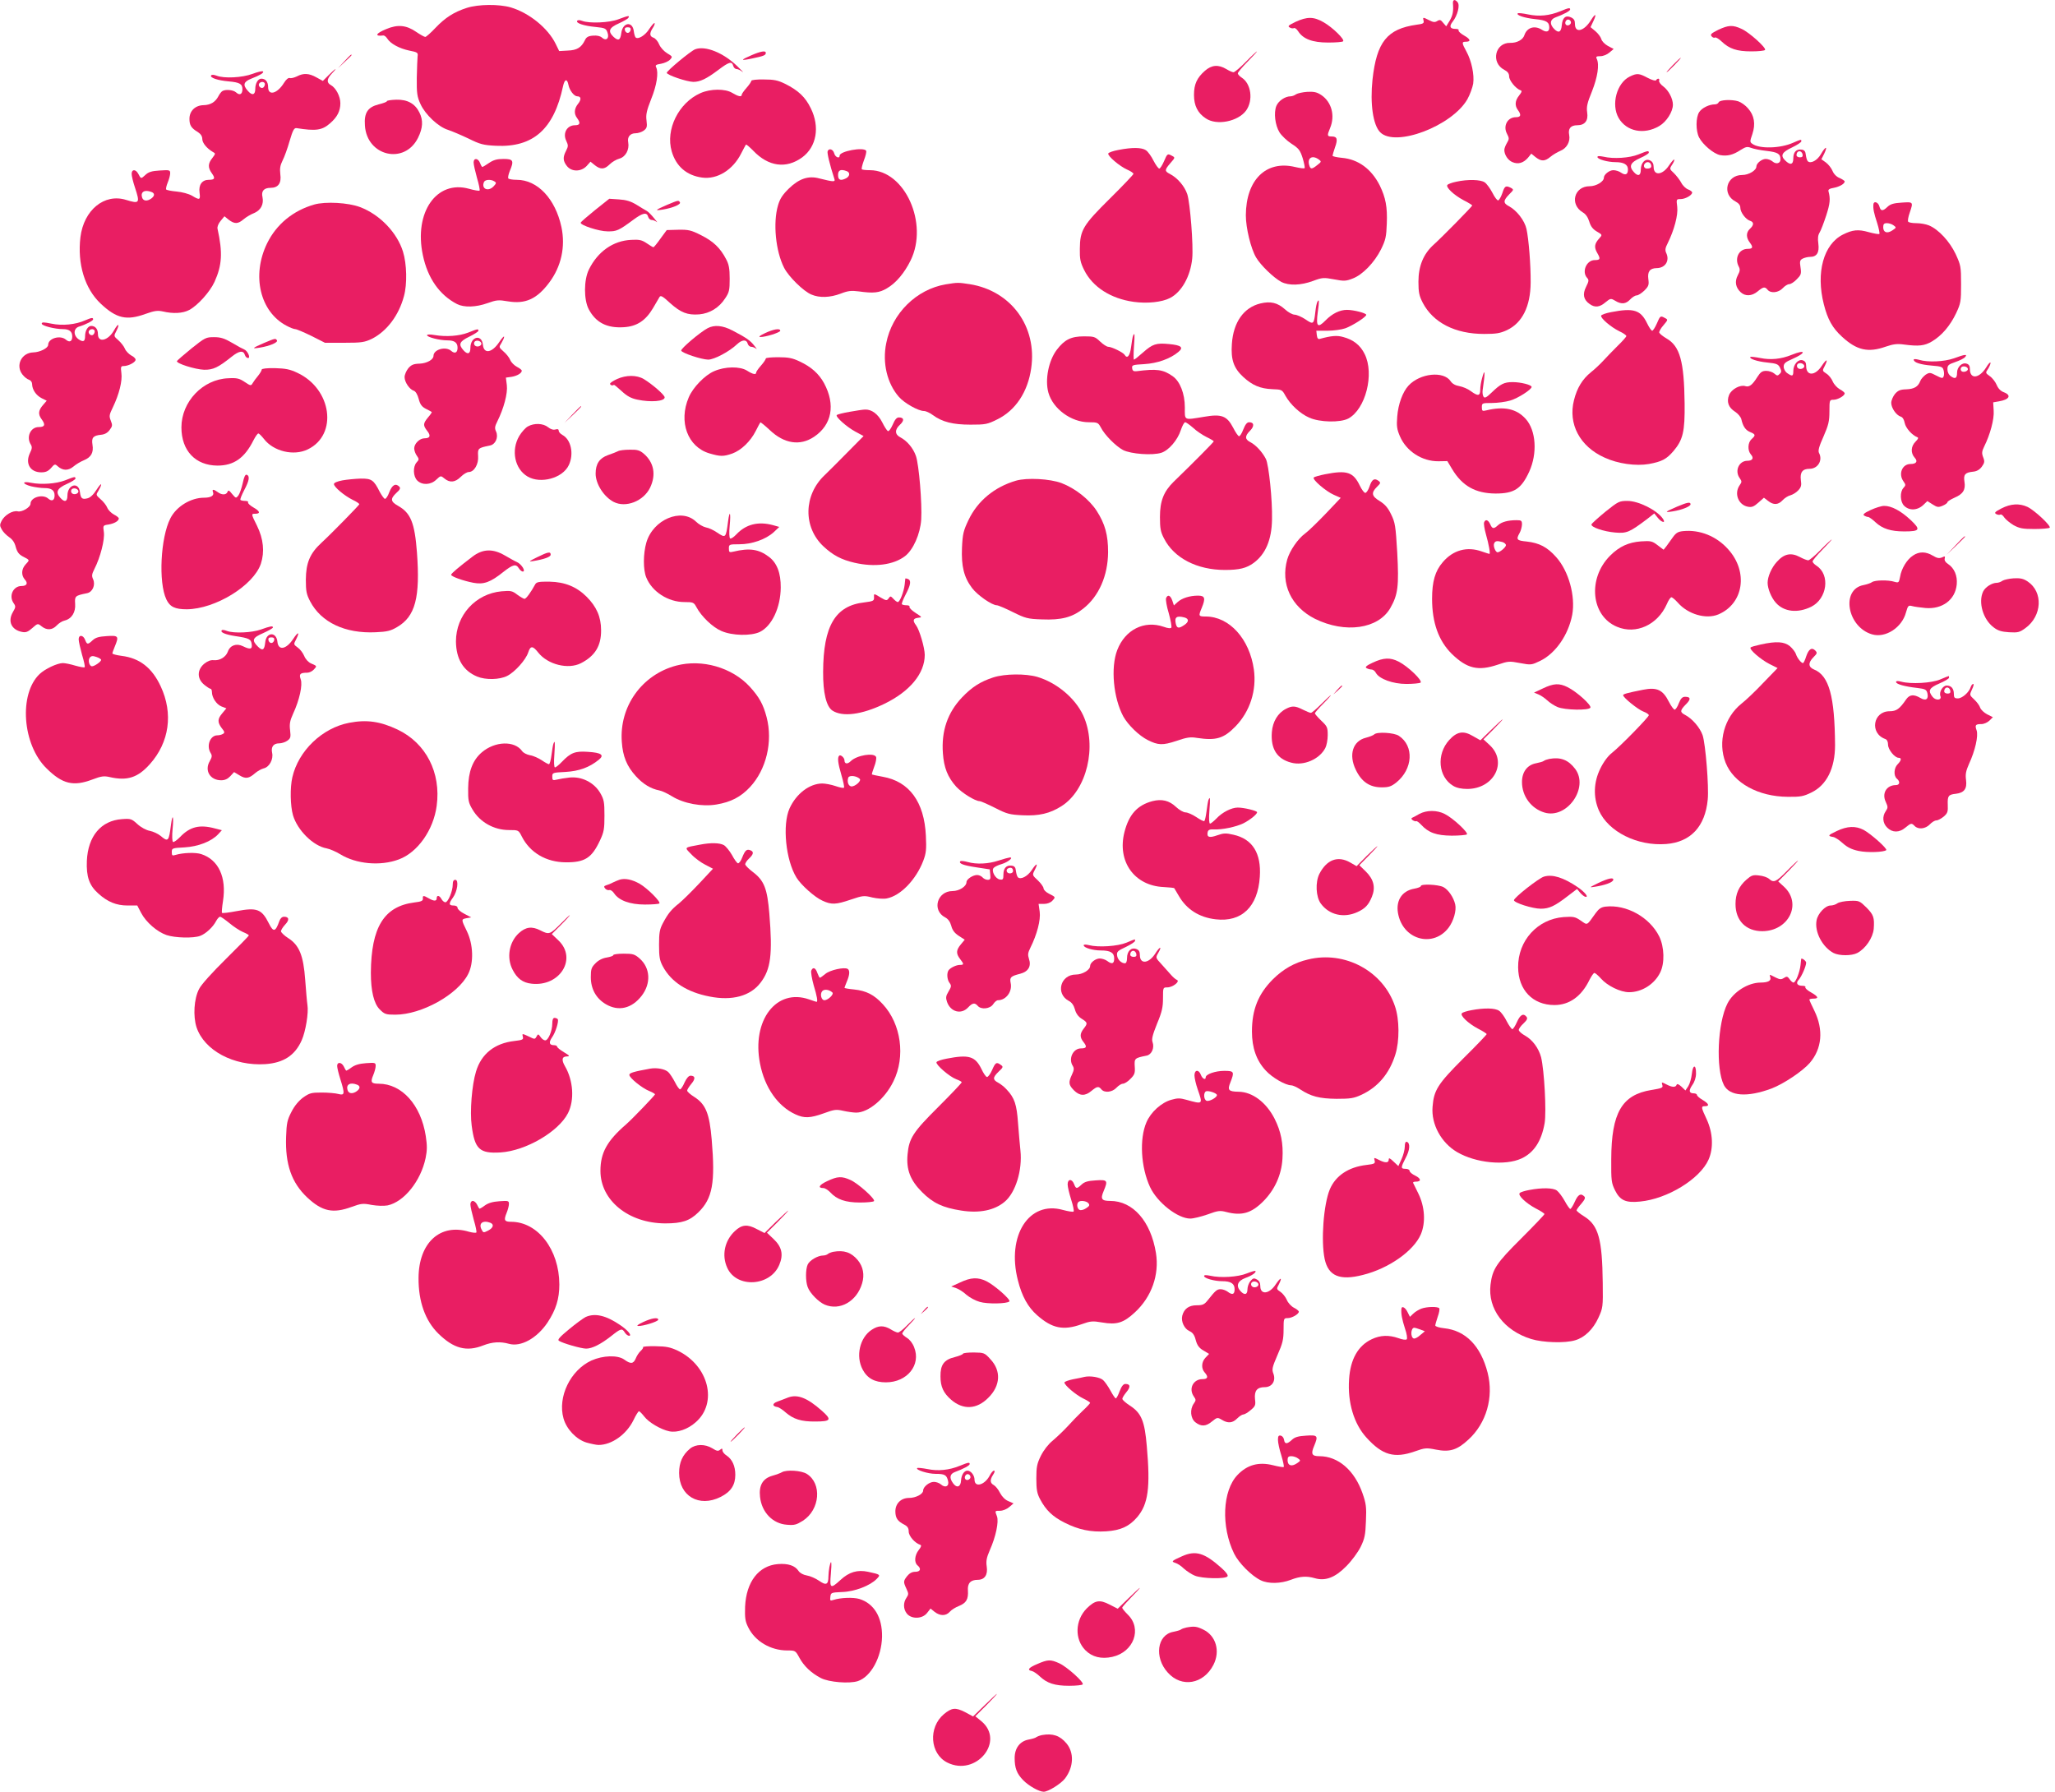 <?xml version="1.0" standalone="no"?>
<!DOCTYPE svg PUBLIC "-//W3C//DTD SVG 20010904//EN"
 "http://www.w3.org/TR/2001/REC-SVG-20010904/DTD/svg10.dtd">
<svg version="1.0" xmlns="http://www.w3.org/2000/svg"
 width="1280pt" height="1116pt" viewBox="0 0 1280 1116"
 preserveAspectRatio="xMidYMid meet">
<g transform="translate(0,1116) scale(0.1,-0.1)"
fill="#e91e63" stroke="none">
<path d="M9050 11138 c4 -49 -1 -74 -21 -108 l-21 -34 -19 22 c-15 19 -21 21
-37 11 -14 -9 -25 -8 -50 5 -39 20 -41 20 -35 -3 4 -16 -3 -20 -44 -25 -183
-26 -248 -107 -274 -341 -16 -151 3 -284 48 -329 95 -95 447 39 543 206 16 29
32 73 36 97 8 54 -10 142 -42 200 -29 53 -30 61 -5 61 35 0 31 16 -10 39 -21
12 -37 27 -34 32 4 5 -5 9 -19 9 -35 0 -41 16 -17 46 29 37 46 101 30 120 -17
21 -31 17 -29 -8z"/>
<path d="M2908 11111 c-81 -26 -135 -61 -196 -125 -29 -31 -58 -56 -63 -56 -6
0 -31 14 -56 31 -62 43 -116 48 -187 18 -66 -27 -75 -47 -19 -40 7 1 18 -8 25
-19 20 -32 75 -62 137 -75 51 -10 56 -13 52 -36 -1 -13 -4 -73 -5 -134 -1 -96
2 -117 23 -163 30 -66 112 -143 172 -161 24 -8 81 -32 127 -54 73 -36 92 -41
171 -45 232 -11 361 103 418 371 10 46 26 49 34 7 7 -34 35 -70 55 -70 24 0
26 -20 5 -46 -25 -31 -27 -63 -6 -90 22 -30 18 -44 -13 -44 -51 0 -78 -50 -55
-97 13 -28 13 -34 -1 -62 -21 -40 -20 -63 5 -95 29 -37 88 -37 123 0 l24 27
27 -22 c36 -28 60 -27 92 5 15 15 42 31 61 36 39 11 63 56 55 101 -7 34 12 57
46 57 15 0 37 7 50 16 20 15 23 23 18 63 -5 37 1 63 29 134 35 86 47 165 31
198 -7 13 -1 17 31 22 21 4 46 15 56 26 16 18 15 19 -18 39 -20 12 -42 36 -50
55 -8 20 -24 38 -35 42 -25 8 -27 27 -5 61 9 13 14 27 11 30 -3 3 -17 -13 -32
-35 -25 -41 -71 -69 -86 -54 -4 4 -9 21 -11 37 -7 66 -69 58 -78 -9 -6 -46
-18 -52 -48 -25 -37 35 -29 57 32 84 29 13 57 29 60 35 10 16 -1 14 -62 -9
-57 -22 -181 -27 -226 -10 -16 6 -27 6 -31 0 -9 -14 41 -31 115 -38 59 -6 65
-9 74 -35 13 -36 -9 -55 -35 -31 -11 10 -31 14 -55 12 -30 -2 -42 -9 -51 -29
-22 -45 -49 -62 -107 -64 l-53 -3 -22 45 c-48 98 -165 193 -280 227 -73 21
-201 20 -273 -3z m1020 -138 c-2 -10 -10 -18 -18 -18 -8 0 -16 8 -18 18 -2 12
3 17 18 17 15 0 20 -5 18 -17z"/>
<path d="M9719 11090 c-69 -28 -132 -34 -200 -20 -33 7 -62 10 -65 7 -12 -11
40 -29 107 -36 71 -7 89 -18 89 -53 0 -26 -18 -31 -45 -14 -46 30 -94 15 -110
-33 -9 -29 -47 -49 -88 -48 -95 3 -123 -124 -37 -168 21 -11 30 -23 30 -41 0
-25 41 -76 70 -86 11 -3 10 -10 -8 -33 -26 -32 -28 -63 -7 -91 22 -30 18 -44
-13 -44 -52 0 -81 -54 -56 -102 15 -29 15 -34 0 -59 -9 -15 -16 -34 -16 -43 0
-30 23 -65 51 -76 35 -15 68 -5 96 27 l21 26 27 -22 c35 -27 57 -27 92 2 15
13 43 29 61 37 41 16 64 58 56 99 -8 40 9 61 51 61 47 0 69 29 61 80 -5 34 0
58 30 131 35 89 47 166 30 202 -7 14 -3 17 22 17 18 0 42 10 57 23 l26 22 -36
19 c-20 11 -38 30 -41 43 -4 13 -20 35 -37 49 l-30 25 17 36 c23 48 14 53 -14
8 -43 -70 -100 -84 -100 -25 0 23 -6 33 -25 42 -33 15 -53 -2 -57 -49 -4 -44
-20 -51 -47 -24 -30 30 -27 59 6 72 54 20 93 41 93 50 0 12 -8 11 -61 -11z
m66 -71 c0 -7 -8 -15 -17 -17 -18 -3 -25 18 -11 32 10 10 28 1 28 -15z"/>
<path d="M8070 11024 c-45 -22 -51 -27 -37 -35 9 -6 21 -7 27 -4 5 3 17 -6 26
-20 31 -48 89 -70 186 -70 47 0 90 3 94 8 11 11 -64 85 -121 118 -62 36 -103
36 -175 3z"/>
<path d="M10702 10974 c-43 -21 -51 -29 -41 -40 6 -8 16 -11 21 -8 5 4 24 -8
41 -24 48 -46 95 -62 186 -62 44 0 82 4 85 9 9 13 -99 110 -146 131 -56 26
-82 24 -146 -6z"/>
<path d="M4330 10853 c-29 -11 -180 -137 -177 -147 5 -15 125 -55 165 -56 43
0 81 18 157 75 66 50 84 55 92 25 3 -11 12 -20 21 -20 8 0 25 -8 36 -17 12 -9
-3 7 -32 35 -87 84 -199 129 -262 105z"/>
<path d="M4683 10817 c-74 -32 -73 -37 3 -21 72 15 84 20 84 35 0 15 -31 10
-87 -14z"/>
<path d="M7760 10775 c-35 -36 -70 -65 -77 -65 -7 0 -27 9 -45 20 -49 29 -91
26 -133 -11 -50 -44 -68 -84 -68 -150 0 -67 23 -113 73 -146 68 -47 202 -20
252 49 45 64 31 166 -27 204 -14 9 -25 21 -25 27 0 6 28 40 62 74 34 35 60 63
57 63 -2 0 -34 -29 -69 -65z"/>
<path d="M2145 10778 l-40 -43 43 40 c23 21 42 40 42 42 0 8 -9 0 -45 -39z"/>
<path d="M10420 10755 c-24 -25 -42 -45 -39 -45 3 0 25 20 49 45 24 25 42 45
39 45 -3 0 -25 -20 -49 -45z"/>
<path d="M2048 10693 l-37 -37 -40 22 c-46 26 -81 28 -122 6 -17 -8 -37 -13
-44 -10 -9 3 -23 -9 -36 -30 -42 -68 -99 -83 -99 -26 0 32 -16 52 -42 52 -21
0 -38 -29 -38 -64 0 -38 -20 -43 -47 -11 -32 36 -26 56 22 75 54 21 81 37 73
45 -4 4 -33 -3 -65 -15 -64 -24 -178 -30 -225 -11 -17 6 -29 7 -33 1 -9 -14
41 -31 110 -37 68 -6 85 -16 85 -49 0 -31 -17 -40 -39 -20 -18 17 -68 21 -87
8 -6 -4 -17 -18 -24 -32 -19 -36 -49 -54 -92 -55 -52 -1 -88 -36 -88 -85 0
-40 11 -58 53 -83 18 -12 27 -26 27 -43 0 -24 28 -58 65 -80 19 -10 18 -11 -3
-39 -27 -34 -28 -59 -2 -95 22 -31 18 -40 -20 -40 -41 0 -64 -31 -57 -80 6
-46 1 -48 -47 -19 -21 12 -62 23 -96 26 -33 3 -63 9 -65 13 -3 4 2 24 10 44 8
19 15 45 15 57 0 20 -4 21 -65 17 -50 -3 -70 -9 -90 -28 -27 -25 -27 -25 -44
8 -16 29 -41 29 -41 -1 0 -13 9 -50 20 -83 33 -100 30 -105 -55 -79 -135 42
-263 -63 -284 -232 -20 -166 27 -322 127 -415 98 -92 161 -106 279 -63 56 20
75 22 108 15 63 -15 123 -12 163 9 52 27 129 112 158 175 47 104 52 181 19
331 -3 12 5 32 19 49 l24 29 27 -22 c36 -27 57 -27 92 3 15 13 45 31 66 39 42
18 61 55 52 99 -9 38 9 58 50 58 48 0 69 29 61 85 -4 35 -1 55 14 85 11 21 31
76 44 122 20 68 28 82 43 80 120 -19 159 -14 209 30 45 39 64 77 64 125 0 43
-28 96 -59 113 -28 15 -26 38 6 72 40 41 24 34 -19 -9z m-398 -57 c0 -8 -5
-18 -11 -22 -14 -8 -33 11 -25 25 10 16 36 13 36 -3z m-706 -672 c21 -8 20
-24 -1 -40 -26 -19 -51 -17 -58 6 -11 35 16 51 59 34z"/>
<path d="M10151 10683 c-81 -40 -117 -174 -69 -258 49 -84 158 -106 253 -50
45 26 85 89 85 133 0 38 -27 89 -59 113 -18 13 -29 29 -27 36 6 15 -10 18 -19
3 -3 -5 -25 1 -52 15 -54 29 -67 30 -112 8z"/>
<path d="M4680 10657 c0 -5 -13 -25 -30 -44 -16 -18 -30 -38 -30 -43 0 -16
-22 -11 -60 12 -43 26 -134 26 -197 -2 -136 -60 -219 -227 -179 -363 27 -93
93 -150 189 -163 94 -13 192 47 244 151 14 27 27 52 29 54 3 3 22 -14 45 -37
95 -100 206 -115 306 -42 89 66 111 189 53 306 -34 70 -78 111 -160 152 -45
22 -69 27 -132 27 -43 1 -78 -3 -78 -8z"/>
<path d="M8073 10573 c-9 -7 -25 -13 -35 -13 -33 0 -75 -28 -88 -60 -17 -42
-8 -120 20 -165 13 -20 46 -52 74 -70 45 -29 54 -40 70 -90 9 -31 15 -59 12
-62 -3 -4 -30 0 -60 7 -180 43 -305 -80 -306 -301 0 -79 31 -207 64 -263 29
-49 109 -126 157 -152 47 -24 121 -22 197 6 59 22 67 22 132 10 62 -12 74 -11
115 5 62 23 136 100 177 182 29 59 33 79 36 161 4 103 -7 161 -44 237 -52 103
-134 163 -236 172 -32 3 -58 9 -58 13 0 4 7 27 15 51 19 52 14 69 -20 69 -29
0 -30 5 -10 53 32 77 9 162 -55 205 -27 18 -45 22 -87 20 -29 -2 -60 -9 -70
-15z m141 -406 c18 -13 17 -15 -9 -35 -35 -28 -43 -28 -51 2 -11 44 21 61 60
33z"/>
<path d="M2410 10530 c0 -5 -23 -13 -51 -20 -68 -17 -92 -52 -86 -132 12 -191
247 -246 331 -76 30 61 33 109 8 158 -27 55 -75 81 -144 79 -32 -1 -58 -5 -58
-9z"/>
<path d="M10705 10523 c-2 -7 -13 -13 -23 -13 -36 0 -81 -22 -98 -48 -22 -33
-22 -117 -1 -158 24 -46 91 -102 131 -110 45 -8 81 1 128 32 32 20 41 22 65
13 15 -6 59 -15 97 -19 69 -8 86 -18 86 -53 0 -25 -27 -32 -49 -13 -10 9 -29
16 -43 16 -24 0 -58 -27 -58 -47 0 -24 -47 -53 -89 -53 -98 0 -128 -120 -41
-165 20 -11 30 -23 30 -39 0 -28 33 -72 60 -81 26 -8 25 -27 0 -50 -25 -23
-25 -55 0 -87 21 -28 18 -38 -14 -38 -55 0 -84 -59 -55 -112 8 -16 7 -27 -7
-53 -20 -38 -14 -75 18 -105 29 -27 70 -25 106 5 35 29 45 31 62 10 20 -24 68
-18 94 10 13 14 31 25 40 25 10 0 31 13 47 30 27 27 30 34 24 74 -6 38 -4 46
13 55 12 6 32 11 46 11 42 0 59 26 52 82 -5 34 -2 54 8 70 8 13 26 60 41 106
24 74 27 104 14 151 -3 10 7 17 33 21 36 7 68 25 68 40 0 4 -14 13 -31 21 -19
7 -37 25 -45 45 -7 17 -26 41 -41 52 l-28 20 18 36 c23 49 8 46 -21 -4 -22
-39 -64 -62 -82 -44 -5 5 -10 23 -12 39 -2 22 -9 31 -26 33 -33 5 -52 -15 -52
-54 0 -40 -19 -45 -51 -13 -31 31 -20 51 44 81 31 15 57 32 57 38 0 13 0 13
-51 -9 -80 -36 -210 -39 -254 -7 -16 11 -16 15 0 61 21 63 12 116 -27 160 -16
19 -43 38 -61 44 -42 13 -115 9 -122 -6z m523 -326 c2 -12 -3 -17 -17 -17 -12
0 -21 6 -21 13 0 31 32 34 38 4z"/>
<path d="M6966 10226 c-33 -6 -61 -16 -63 -22 -5 -15 71 -80 119 -101 21 -9
38 -21 38 -26 0 -4 -65 -73 -145 -152 -169 -167 -188 -198 -189 -315 -1 -63 3
-84 27 -132 52 -105 165 -178 308 -198 85 -12 177 -2 227 24 72 37 127 135
138 246 8 79 -13 347 -31 401 -17 50 -61 101 -107 125 -35 18 -35 25 2 68 30
34 30 35 11 45 -29 16 -30 15 -51 -34 -11 -25 -24 -45 -29 -45 -6 0 -22 22
-36 49 -13 27 -35 57 -47 65 -26 18 -86 19 -172 2z"/>
<path d="M5155 10218 c-4 -11 13 -83 42 -172 7 -20 -3 -20 -95 3 -67 18 -125
-2 -188 -63 -40 -39 -56 -64 -68 -105 -32 -109 -15 -285 38 -389 28 -55 121
-147 171 -167 49 -21 115 -19 181 6 46 18 67 20 113 14 92 -13 128 -9 175 19
57 33 109 95 148 174 113 230 -36 561 -253 562 -25 0 -48 2 -51 6 -3 3 3 28
13 55 11 28 17 54 14 60 -16 25 -165 -3 -165 -30 0 -22 -28 -10 -34 14 -7 26
-33 34 -41 13z m119 -124 c22 -8 20 -31 -3 -44 -35 -18 -51 -12 -51 20 0 31
17 38 54 24z"/>
<path d="M10205 10198 c-54 -22 -155 -29 -217 -14 -26 5 -38 5 -38 -2 0 -14
64 -32 113 -32 51 0 77 -15 77 -45 0 -32 -15 -39 -42 -21 -12 9 -34 16 -49 16
-25 0 -59 -27 -59 -47 0 -24 -47 -53 -89 -53 -96 0 -126 -113 -42 -163 18 -10
32 -31 40 -57 9 -30 22 -47 47 -62 35 -20 35 -21 16 -42 -31 -34 -34 -56 -13
-92 21 -36 19 -44 -16 -44 -51 0 -82 -72 -48 -110 13 -14 12 -21 -6 -57 -23
-46 -16 -80 23 -107 32 -23 62 -20 98 11 31 25 33 26 60 10 39 -24 67 -21 94
8 13 14 31 25 40 25 10 0 31 14 48 30 27 27 30 36 25 72 -6 46 9 67 51 68 54
0 83 45 61 93 -9 19 -7 32 9 63 40 81 65 174 59 225 -6 48 -6 49 21 49 29 0
72 24 72 41 0 5 -11 14 -25 19 -14 5 -34 24 -43 42 -9 17 -30 44 -45 59 -28
26 -29 27 -12 53 10 15 16 29 13 32 -3 2 -17 -14 -32 -36 -40 -61 -96 -67 -96
-10 0 19 -7 33 -21 40 -29 16 -59 -12 -59 -57 0 -37 -17 -44 -43 -15 -33 36
-22 60 38 87 30 13 55 29 55 34 0 14 -5 13 -65 -11z m78 -62 c7 -18 -1 -26
-25 -26 -18 0 -25 20 -11 33 11 12 31 8 36 -7z"/>
<path d="M2950 10148 c0 -13 10 -56 21 -96 12 -40 19 -75 16 -79 -4 -3 -33 2
-65 11 -203 57 -345 -147 -288 -414 30 -143 104 -248 213 -304 44 -22 117 -20
190 6 56 20 68 21 127 11 108 -18 180 14 257 117 75 100 102 223 76 346 -38
176 -149 294 -278 294 -26 0 -50 4 -53 9 -3 5 1 25 9 45 28 66 22 76 -39 76
-40 0 -62 -6 -90 -25 -20 -14 -39 -25 -42 -25 -2 0 -9 11 -14 25 -12 31 -40
33 -40 3z m130 -118 c12 -7 12 -12 -4 -29 -33 -37 -79 -19 -62 24 6 17 43 20
66 5z"/>
<path d="M9070 10028 c-25 -5 -49 -14 -54 -19 -14 -13 38 -63 100 -96 30 -15
54 -30 54 -33 -1 -7 -186 -195 -239 -243 -65 -58 -96 -134 -96 -232 0 -67 5
-88 27 -131 65 -124 202 -194 382 -194 75 0 100 4 143 24 95 45 146 148 147
296 1 108 -12 271 -26 334 -12 53 -61 116 -110 142 -36 19 -35 35 2 73 29 29
30 30 11 41 -32 16 -39 12 -53 -32 -8 -23 -19 -43 -26 -46 -6 -2 -22 19 -36
47 -14 27 -36 57 -48 65 -25 18 -106 20 -178 4z"/>
<path d="M3707 9852 c-48 -39 -89 -74 -90 -79 -4 -15 113 -54 167 -54 57 -1
70 5 162 73 57 42 83 48 91 18 3 -11 13 -20 22 -20 9 0 23 -6 31 -12 8 -7 1 3
-16 23 -16 20 -36 40 -45 45 -9 5 -38 22 -65 39 -36 22 -64 30 -109 33 l-60 4
-88 -70z"/>
<path d="M4155 9884 c-76 -33 -81 -38 -25 -29 60 10 113 32 105 45 -8 14 -11
13 -80 -16z"/>
<path d="M1957 9886 c-132 -38 -235 -123 -293 -241 -98 -200 -45 -427 121
-514 22 -12 46 -21 54 -21 8 0 53 -19 100 -42 l85 -43 121 0 c107 0 125 3 170
24 94 47 169 146 201 266 21 75 18 201 -6 278 -37 119 -145 231 -267 277 -73
28 -216 36 -286 16z"/>
<path d="M11669 9888 c-3 -27 3 -55 23 -116 11 -35 17 -66 14 -69 -3 -3 -33 2
-66 11 -66 19 -101 15 -161 -15 -121 -61 -169 -237 -119 -434 24 -95 54 -148
113 -202 92 -85 163 -101 273 -62 47 16 71 19 114 13 91 -12 127 -8 173 19 61
36 114 98 151 176 29 62 31 73 31 181 0 110 -2 118 -34 188 -37 78 -106 153
-166 178 -19 8 -54 14 -79 14 -25 0 -48 4 -51 10 -3 5 1 30 10 55 23 68 23 68
-50 63 -49 -3 -70 -9 -88 -26 -30 -29 -43 -28 -51 3 -7 26 -35 35 -37 13z
m126 -132 c18 -13 17 -14 -8 -31 -33 -22 -57 -13 -57 20 0 19 5 25 23 25 13 0
32 -6 42 -14z"/>
<path d="M4114 9674 c-21 -30 -41 -54 -44 -54 -3 0 -22 11 -42 25 -30 20 -45
24 -96 21 -113 -5 -209 -73 -264 -185 -32 -65 -32 -188 -1 -247 44 -83 113
-119 219 -112 81 5 135 41 181 118 18 30 36 62 41 70 7 12 20 5 65 -37 67 -60
109 -77 183 -71 65 6 123 41 161 100 25 37 28 51 28 122 0 64 -5 90 -23 123
-36 69 -79 110 -155 148 -63 32 -79 35 -142 34 l-72 -2 -39 -53z"/>
<path d="M5891 9389 c-183 -31 -335 -181 -371 -367 -25 -123 6 -251 79 -334
34 -39 121 -88 156 -88 12 0 36 -11 55 -25 58 -43 125 -60 235 -60 93 0 105 2
167 33 114 56 190 171 211 318 38 260 -125 483 -383 524 -73 11 -74 11 -149
-1z"/>
<path d="M8206 9281 c-4 -6 -10 -34 -13 -63 -9 -79 -12 -81 -62 -47 -24 16
-55 29 -67 29 -13 0 -41 15 -61 34 -46 41 -89 51 -152 36 -104 -25 -169 -117
-178 -252 -7 -98 11 -151 72 -207 56 -51 105 -72 180 -75 58 -2 61 -3 81 -40
32 -57 92 -112 148 -137 66 -30 194 -32 244 -6 108 58 164 278 102 402 -27 55
-70 89 -134 106 -38 11 -74 8 -146 -12 -10 -3 -16 5 -18 24 l-3 27 69 0 c38 0
88 7 111 15 45 16 131 71 131 84 0 11 -79 31 -120 31 -45 0 -92 -23 -134 -66
-49 -50 -60 -38 -48 52 10 70 9 84 -2 65z"/>
<path d="M10036 9216 c-33 -6 -61 -16 -63 -22 -5 -15 60 -71 113 -97 24 -11
44 -25 44 -30 0 -5 -24 -32 -53 -60 -29 -29 -69 -70 -89 -92 -20 -22 -55 -55
-78 -73 -54 -44 -87 -98 -106 -174 -38 -148 36 -289 190 -358 84 -39 196 -54
277 -40 81 15 109 30 153 81 59 70 71 121 69 296 -3 262 -29 357 -113 405 -22
13 -42 29 -45 36 -2 6 9 27 26 46 29 34 29 35 10 45 -29 16 -30 15 -51 -34
-11 -25 -24 -45 -29 -45 -5 0 -19 20 -31 45 -41 85 -84 98 -224 71z"/>
<path d="M531 9165 c-60 -27 -143 -35 -210 -21 -49 10 -61 10 -61 0 0 -13 81
-34 133 -34 39 0 57 -15 57 -46 0 -31 -17 -39 -39 -20 -35 31 -111 9 -111 -32
0 -20 -51 -46 -93 -47 -73 -2 -112 -81 -67 -138 11 -14 29 -29 40 -32 12 -4
20 -15 20 -28 1 -34 24 -69 59 -87 l32 -16 -20 -23 c-33 -37 -35 -60 -12 -92
26 -35 20 -49 -18 -49 -51 0 -79 -62 -49 -109 9 -15 8 -26 -6 -54 -30 -64 2
-119 71 -119 28 0 43 7 61 27 21 25 25 26 40 12 32 -29 66 -30 98 -4 16 14 46
32 66 40 46 19 62 48 54 97 -7 44 4 57 53 62 23 2 41 12 54 30 18 24 18 30 7
58 -11 28 -10 36 13 83 39 81 60 164 53 214 -5 38 -3 43 14 43 27 0 68 20 74
36 3 8 -7 20 -25 29 -16 9 -35 28 -41 43 -6 15 -25 39 -41 53 -29 25 -29 26
-12 58 24 47 11 50 -15 3 -37 -65 -100 -79 -100 -23 0 31 -16 51 -42 51 -20 0
-38 -29 -38 -63 0 -31 -9 -38 -31 -26 -43 22 -46 73 -6 85 40 12 87 36 87 45
0 12 -9 11 -49 -6z m59 -69 c0 -8 -5 -18 -11 -22 -14 -8 -33 11 -25 25 10 16
36 13 36 -3z"/>
<path d="M4408 9116 c-46 -24 -169 -128 -165 -140 5 -15 125 -55 168 -56 37 0
132 50 180 96 31 29 59 31 66 4 3 -11 13 -20 22 -20 9 0 23 -6 31 -12 7 -7 3
1 -11 18 -25 33 -51 51 -138 96 -59 31 -111 36 -153 14z"/>
<path d="M2915 9088 c-55 -21 -135 -27 -207 -15 -29 5 -48 5 -48 -1 0 -12 78
-32 127 -32 44 0 63 -14 63 -46 0 -31 -17 -39 -39 -20 -34 31 -111 10 -111
-31 0 -23 -41 -46 -86 -48 -38 -1 -52 -7 -71 -29 -12 -15 -23 -40 -23 -55 0
-31 31 -77 58 -85 11 -4 23 -24 30 -51 9 -34 19 -48 44 -61 18 -9 35 -18 37
-20 2 -2 -8 -17 -23 -34 -31 -38 -32 -49 -5 -84 24 -30 18 -46 -17 -46 -30 0
-64 -33 -64 -63 0 -12 7 -33 16 -45 15 -21 15 -25 -1 -42 -24 -27 -22 -87 4
-113 30 -30 84 -28 118 5 28 26 28 27 52 7 33 -27 66 -24 101 11 17 17 39 30
50 30 33 0 62 49 58 99 -3 48 -1 51 73 66 35 6 55 51 39 87 -10 21 -8 32 8 64
40 80 65 174 59 224 l-6 48 36 5 c35 6 63 23 63 38 0 5 -14 16 -30 24 -17 9
-36 28 -42 43 -6 15 -25 39 -42 53 -29 26 -29 27 -13 52 9 15 17 32 17 39 0 7
-13 -7 -30 -32 -45 -68 -96 -77 -102 -18 -7 70 -78 52 -78 -19 0 -37 -17 -44
-43 -15 -33 37 -26 55 36 85 31 15 57 32 57 37 0 13 -5 12 -65 -12z m83 -65
c5 -17 -26 -29 -40 -15 -6 6 -7 15 -3 22 9 14 37 9 43 -7z"/>
<path d="M4765 9085 c-32 -15 -43 -24 -29 -24 31 -1 124 28 124 39 0 17 -42
10 -95 -15z"/>
<path d="M7057 9067 c-3 -8 -8 -39 -12 -70 -7 -54 -24 -74 -40 -47 -9 15 -81
50 -102 50 -9 0 -32 15 -51 33 -31 30 -38 32 -100 32 -80 0 -121 -20 -169 -83
-52 -68 -75 -187 -53 -267 28 -101 142 -185 252 -185 54 0 58 -2 74 -31 24
-48 94 -118 139 -142 49 -25 184 -35 239 -17 46 15 101 79 121 141 9 27 21 49
27 49 6 0 28 -16 50 -35 21 -20 59 -45 83 -57 25 -12 45 -24 45 -27 0 -5 -126
-132 -250 -252 -62 -61 -85 -120 -85 -219 0 -71 4 -93 25 -133 62 -123 206
-197 380 -197 89 0 134 11 179 44 74 55 112 144 114 270 3 122 -20 340 -38
377 -22 43 -62 87 -97 105 -35 18 -35 38 -2 71 28 28 26 53 -5 53 -14 0 -24
-13 -37 -45 -9 -25 -22 -44 -27 -42 -6 2 -22 25 -36 53 -39 74 -72 87 -181 68
-129 -21 -120 -25 -120 59 0 85 -30 162 -76 194 -60 42 -99 47 -224 31 -19 -2
-26 2 -28 18 -3 20 2 22 75 26 82 5 162 33 213 76 34 28 18 42 -58 49 -81 8
-103 0 -162 -52 -28 -25 -53 -45 -57 -45 -3 0 -3 36 0 80 6 78 5 94 -6 67z"/>
<path d="M1193 8990 c-48 -39 -89 -75 -91 -79 -5 -15 114 -52 169 -54 57 -1
88 14 173 82 45 36 72 40 81 11 3 -11 12 -20 20 -20 18 0 -4 47 -25 54 -8 3
-42 21 -75 41 -48 28 -71 35 -112 35 -50 0 -56 -3 -140 -70z"/>
<path d="M1645 9024 c-76 -33 -81 -38 -25 -29 60 10 113 32 105 45 -8 14 -11
13 -80 -16z"/>
<path d="M11160 8950 c-66 -27 -131 -33 -195 -20 -31 6 -59 9 -62 7 -11 -11
43 -29 105 -35 58 -6 68 -10 79 -32 10 -20 10 -28 -2 -39 -12 -13 -17 -12 -33
2 -10 9 -33 17 -50 17 -26 0 -36 -7 -56 -38 -31 -50 -51 -65 -75 -57 -32 10
-86 -19 -101 -55 -17 -42 -4 -79 38 -105 17 -11 34 -31 38 -45 10 -45 26 -69
55 -81 34 -14 36 -20 9 -44 -24 -22 -26 -71 -4 -96 20 -22 10 -39 -22 -39 -52
0 -81 -62 -48 -108 14 -20 14 -24 0 -44 -36 -51 -9 -122 50 -134 25 -5 38 0
66 25 l35 31 26 -20 c34 -27 63 -25 90 4 13 14 35 28 49 31 14 4 36 17 48 30
19 20 22 32 17 65 -6 48 10 70 54 70 52 0 84 53 59 99 -7 13 0 40 28 102 31
71 37 95 37 157 0 70 1 72 25 72 27 0 70 25 70 40 0 5 -13 16 -30 25 -16 9
-36 30 -44 48 -7 18 -25 41 -40 50 -26 17 -26 18 -10 48 23 46 11 45 -19 0
-42 -64 -97 -64 -97 0 0 20 -6 30 -22 35 -28 8 -58 -26 -58 -67 0 -33 -6 -35
-38 -13 -12 8 -22 26 -22 40 0 20 10 29 54 48 89 39 85 62 -4 26z m78 -67 c5
-17 -26 -29 -40 -15 -6 6 -7 15 -3 22 9 14 37 9 43 -7z"/>
<path d="M12170 8928 c-60 -21 -162 -26 -217 -9 -19 5 -33 6 -33 1 0 -18 42
-31 111 -37 62 -5 70 -8 75 -29 4 -13 4 -31 0 -39 -5 -13 -11 -12 -46 6 -38
20 -42 20 -66 5 -13 -10 -29 -27 -33 -39 -14 -36 -38 -50 -88 -52 -37 -1 -51
-7 -70 -29 -12 -15 -23 -40 -23 -55 0 -32 31 -77 59 -86 12 -3 21 -19 25 -40
6 -31 46 -76 78 -88 9 -3 6 -11 -9 -26 -31 -30 -34 -72 -6 -103 20 -22 9 -38
-27 -38 -52 0 -77 -62 -44 -108 15 -21 15 -25 0 -41 -23 -25 -21 -86 4 -111
32 -32 83 -30 120 5 l25 24 33 -21 c28 -18 36 -19 62 -8 17 7 30 17 30 22 0 5
20 17 44 28 54 23 70 50 62 100 -7 44 4 57 53 62 23 2 41 12 55 31 17 24 19
32 9 58 -10 26 -9 37 6 68 37 74 63 170 59 223 l-3 52 35 6 c66 11 81 38 31
57 -19 7 -35 23 -44 45 -8 19 -27 44 -43 55 -28 20 -28 21 -10 47 9 15 16 32
14 37 -2 5 -14 -8 -27 -30 -43 -69 -101 -75 -101 -10 0 19 -6 30 -21 34 -28 9
-59 -21 -59 -56 0 -35 -11 -42 -38 -23 -14 10 -22 26 -22 44 0 25 6 30 49 45
27 9 55 23 61 31 17 19 0 18 -70 -8z m87 -64 c5 -15 -28 -27 -40 -15 -5 5 -6
14 -2 21 8 13 37 9 42 -6z"/>
<path d="M4770 8927 c0 -5 -13 -25 -30 -44 -16 -18 -30 -38 -30 -43 0 -16 -20
-12 -58 12 -44 27 -136 26 -204 -4 -57 -24 -132 -101 -158 -163 -65 -152 -7
-309 129 -349 68 -20 87 -20 142 -1 55 20 113 75 146 140 14 28 27 52 29 54 2
2 28 -19 58 -47 90 -86 189 -101 276 -43 112 75 135 200 63 334 -33 60 -80
102 -153 136 -44 21 -70 26 -132 26 -43 0 -78 -3 -78 -8z"/>
<path d="M1630 8858 c0 -6 -10 -23 -22 -38 -13 -15 -28 -36 -34 -46 -10 -18
-13 -18 -50 7 -33 22 -48 26 -102 23 -159 -6 -292 -146 -292 -306 0 -145 87
-237 224 -238 102 0 169 46 225 158 12 23 25 42 30 42 5 0 20 -15 35 -34 59
-77 185 -108 273 -65 189 91 150 377 -65 477 -46 22 -73 27 -139 29 -51 1 -83
-3 -83 -9z"/>
<path d="M9231 8803 c-6 -21 -11 -53 -11 -70 0 -40 -14 -42 -59 -9 -18 14 -50
27 -71 31 -25 4 -44 15 -54 30 -43 66 -191 51 -263 -27 -36 -39 -64 -115 -70
-192 -5 -60 -2 -80 17 -124 40 -93 138 -156 240 -155 l55 1 30 -50 c63 -105
145 -151 270 -152 116 0 160 28 210 136 52 114 43 257 -22 329 -57 63 -134 80
-245 53 -25 -6 -28 -4 -28 20 0 25 2 26 63 26 35 0 86 7 113 15 49 14 134 69
134 85 0 13 -68 30 -118 30 -53 0 -75 -11 -130 -64 -34 -33 -45 -38 -52 -26
-5 8 -7 26 -5 40 17 113 15 144 -4 73z"/>
<path d="M3843 8799 c-24 -11 -43 -24 -43 -29 0 -9 15 -14 24 -7 2 1 24 -17
48 -39 33 -31 59 -45 97 -53 84 -18 171 -11 171 14 0 15 -76 81 -130 114 -44
26 -110 26 -167 0z"/>
<path d="M3565 8578 l-50 -53 53 50 c48 46 57 55 49 55 -1 0 -25 -24 -52 -52z"/>
<path d="M5292 8595 c-41 -7 -76 -16 -80 -20 -10 -10 60 -73 115 -103 l52 -28
-98 -99 c-54 -55 -119 -120 -144 -144 -132 -124 -136 -325 -7 -445 58 -54 110
-82 192 -101 125 -29 243 -14 315 41 51 39 95 138 101 228 6 100 -14 342 -33
396 -17 49 -55 94 -97 116 -35 18 -36 48 -2 79 28 26 25 45 -7 45 -14 0 -25
-13 -39 -46 -11 -25 -24 -42 -30 -39 -6 4 -22 28 -35 55 -26 51 -66 81 -107
79 -13 0 -56 -7 -96 -14z"/>
<path d="M3288 8504 c-15 -8 -39 -35 -54 -60 -52 -89 -28 -205 52 -252 82 -48
219 -10 257 71 33 70 14 159 -40 188 -13 7 -23 19 -23 26 0 10 -7 12 -20 8
-13 -4 -30 1 -46 14 -31 25 -87 27 -126 5z"/>
<path d="M3850 8350 c-8 -4 -37 -16 -64 -25 -52 -19 -76 -54 -76 -115 0 -64
51 -144 112 -176 75 -39 186 4 227 88 39 81 24 158 -39 212 -26 22 -41 26 -88
25 -31 0 -64 -4 -72 -9z"/>
<path d="M8253 8206 c-35 -7 -66 -16 -70 -20 -11 -12 75 -86 125 -108 l43 -19
-92 -97 c-51 -53 -109 -110 -130 -125 -45 -33 -95 -106 -111 -161 -43 -152 24
-295 172 -370 188 -93 395 -64 470 67 48 84 54 137 43 345 -10 167 -13 187
-38 238 -20 42 -39 63 -71 83 -50 30 -55 51 -18 88 25 24 25 27 9 39 -25 18
-40 8 -55 -37 -7 -21 -19 -39 -26 -39 -7 0 -22 20 -34 45 -41 85 -80 98 -217
71z"/>
<path d="M1512 8151 c-7 -31 -19 -66 -27 -77 -15 -19 -16 -18 -39 9 -19 24
-24 26 -29 13 -8 -20 -36 -20 -61 -1 -26 19 -37 19 -29 -1 8 -21 -13 -34 -56
-34 -83 0 -173 -55 -210 -129 -61 -119 -75 -399 -25 -504 22 -47 54 -62 128
-62 178 2 415 148 461 284 24 74 16 154 -24 236 -37 74 -37 75 -12 75 35 0 31
16 -10 39 -21 12 -37 27 -34 32 4 5 -5 9 -18 9 -13 0 -26 3 -29 6 -4 3 7 30
23 61 32 60 36 88 16 96 -9 3 -17 -12 -25 -52z"/>
<path d="M405 8168 c-55 -21 -146 -28 -212 -15 -58 12 -56 -7 1 -22 25 -6 62
-11 83 -11 44 0 63 -14 63 -46 0 -31 -17 -39 -39 -20 -34 31 -111 9 -111 -32
0 -21 -53 -53 -79 -47 -32 7 -81 -22 -101 -59 -12 -24 -12 -31 1 -54 8 -15 29
-36 45 -47 21 -14 35 -33 42 -62 9 -32 20 -46 44 -59 45 -23 44 -21 18 -49
-27 -29 -29 -68 -5 -95 21 -23 12 -40 -21 -40 -52 0 -81 -62 -49 -107 14 -20
13 -25 -5 -56 -33 -57 -9 -110 57 -123 24 -5 37 0 64 24 34 30 34 30 58 11 32
-26 67 -24 94 5 13 14 35 28 50 31 44 11 69 52 65 104 -3 48 -1 51 73 66 35 6
55 51 39 87 -10 21 -8 32 8 64 37 72 65 182 59 229 -6 42 -6 43 29 48 36 6 64
22 64 38 0 5 -14 16 -30 24 -17 9 -36 28 -42 43 -6 15 -25 39 -42 53 -29 26
-29 27 -13 52 9 15 17 32 17 39 0 7 -13 -8 -29 -33 -19 -30 -39 -49 -57 -53
-32 -8 -41 -1 -46 38 -7 68 -78 49 -78 -21 0 -37 -17 -44 -43 -15 -33 36 -22
60 38 87 30 13 55 29 55 34 0 14 -4 13 -65 -11z m83 -65 c5 -17 -26 -29 -40
-15 -6 6 -7 15 -3 22 9 14 37 9 43 -7z"/>
<path d="M2133 8168 c-32 -6 -53 -15 -53 -23 0 -18 64 -72 116 -98 24 -11 43
-24 42 -28 -4 -9 -174 -183 -235 -239 -73 -67 -97 -126 -98 -230 0 -73 4 -92
27 -136 69 -131 218 -201 408 -192 72 3 94 9 133 32 114 66 145 184 124 466
-14 184 -39 245 -117 289 -48 27 -50 44 -11 81 23 20 27 30 18 39 -23 23 -44
11 -62 -34 -9 -26 -22 -44 -28 -42 -6 2 -20 22 -32 44 -37 74 -51 83 -119 82
-34 -1 -85 -6 -113 -11z"/>
<path d="M6328 8166 c-133 -39 -238 -125 -295 -244 -32 -67 -37 -87 -41 -172
-5 -117 12 -186 63 -253 34 -45 124 -107 154 -107 8 0 53 -19 99 -42 79 -39
92 -43 182 -46 121 -5 189 13 257 67 98 77 154 206 155 352 0 107 -19 176 -71
257 -47 72 -133 140 -219 173 -72 27 -215 35 -284 15z"/>
<path d="M10000 7973 c-46 -38 -85 -73 -87 -79 -6 -17 76 -45 148 -51 72 -6
89 2 197 83 l46 36 21 -26 c25 -32 54 -37 32 -6 -37 53 -151 110 -220 110 -51
0 -57 -3 -137 -67z"/>
<path d="M10445 8004 c-76 -33 -81 -38 -25 -29 57 9 110 31 110 44 0 16 -19
13 -85 -15z"/>
<path d="M12466 7993 c-40 -21 -46 -27 -32 -35 9 -5 20 -6 26 -3 5 3 16 -5 24
-18 9 -13 35 -34 58 -48 37 -20 56 -24 130 -24 47 0 90 4 95 8 10 11 -93 108
-139 130 -50 23 -104 20 -162 -10z"/>
<path d="M11651 7983 c-39 -18 -50 -28 -40 -34 8 -5 19 -9 25 -9 6 0 27 -15
46 -33 43 -40 95 -57 179 -57 99 0 104 11 39 72 -61 57 -120 88 -165 87 -16 0
-54 -12 -84 -26z"/>
<path d="M4535 7913 c-14 -106 -14 -106 -70 -69 -20 14 -50 28 -68 31 -18 4
-46 20 -63 37 -91 86 -266 12 -308 -131 -20 -69 -21 -171 0 -219 36 -88 136
-152 237 -152 55 0 59 -2 75 -32 31 -58 101 -125 155 -148 68 -30 185 -32 240
-6 75 37 129 152 130 276 1 91 -24 155 -74 192 -63 48 -121 56 -221 32 -25 -6
-28 -4 -28 20 0 25 2 26 65 26 79 0 164 30 214 75 l35 33 -39 11 c-92 25 -169
6 -229 -58 -16 -17 -33 -28 -38 -25 -6 4 -7 37 -3 80 8 81 0 102 -10 27z"/>
<path d="M9244 7906 c-3 -7 2 -40 11 -72 19 -67 29 -124 22 -124 -2 0 -24 7
-47 15 -92 33 -179 9 -243 -66 -48 -55 -67 -121 -67 -229 0 -149 41 -262 123
-343 95 -92 164 -108 286 -67 65 22 72 23 139 10 69 -13 72 -12 126 14 96 47
175 162 199 287 21 116 -22 272 -100 359 -56 63 -105 88 -183 97 -63 6 -68 12
-45 53 8 14 14 37 15 53 0 24 -4 27 -34 27 -53 0 -93 -11 -115 -31 -27 -25
-36 -24 -49 6 -13 28 -30 33 -38 11z m114 -122 c12 -4 22 -12 22 -20 0 -12
-37 -44 -52 -44 -13 0 -28 38 -22 54 7 17 17 19 52 10z"/>
<path d="M10485 7852 c-32 -3 -45 -10 -65 -38 -14 -19 -32 -45 -41 -57 l-17
-21 -37 28 c-34 26 -42 28 -104 24 -78 -6 -135 -32 -192 -89 -142 -142 -119
-376 43 -443 118 -50 253 12 310 141 10 24 23 43 29 43 5 0 23 -15 40 -34 63
-72 175 -105 252 -73 158 67 188 266 61 406 -72 81 -176 123 -279 113z"/>
<path d="M12180 7763 l-55 -58 58 55 c31 30 57 56 57 57 0 8 -10 -1 -60 -54z"/>
<path d="M11340 7735 c-35 -36 -70 -65 -77 -65 -7 0 -31 9 -53 21 -55 29 -98
20 -143 -31 -32 -35 -57 -91 -57 -130 0 -36 23 -93 51 -124 50 -57 136 -67
221 -25 99 50 119 199 33 255 -14 9 -25 21 -25 27 0 6 28 40 62 74 34 35 60
63 57 63 -2 0 -34 -29 -69 -65z"/>
<path d="M2943 7693 c-84 -64 -133 -105 -133 -113 0 -11 76 -38 139 -50 64
-12 106 3 188 69 59 46 77 50 95 21 7 -11 18 -20 24 -20 21 0 -7 46 -36 59
-14 6 -47 25 -75 41 -75 44 -138 42 -202 -7z"/>
<path d="M3345 7689 c-51 -25 -55 -29 -26 -24 69 11 111 26 111 40 0 21 -16
18 -85 -16z"/>
<path d="M11916 7700 c-38 -24 -73 -82 -81 -133 -7 -36 -9 -38 -34 -31 -40 13
-124 11 -141 -2 -8 -6 -32 -14 -52 -18 -143 -26 -103 -261 52 -307 84 -25 187
42 212 137 12 42 15 45 38 39 14 -4 51 -9 83 -12 105 -9 186 51 195 147 5 54
-15 101 -54 127 -16 10 -24 23 -21 34 4 15 1 16 -17 7 -18 -7 -30 -5 -57 11
-43 26 -85 27 -123 1z"/>
<path d="M5639 7557 c0 -1 -2 -18 -4 -38 -5 -44 -30 -109 -43 -109 -5 0 -17 9
-27 20 -17 18 -19 19 -30 3 -11 -15 -15 -15 -49 5 -45 27 -43 27 -42 0 1 -20
-5 -23 -60 -30 -181 -20 -256 -146 -257 -433 -1 -130 20 -216 58 -241 63 -41
182 -26 323 42 159 77 252 189 252 305 0 44 -33 156 -54 184 -23 30 -19 43 12
47 27 3 27 3 -16 31 -23 15 -40 32 -37 37 3 6 -5 10 -18 10 -13 0 -26 3 -29 6
-4 3 7 30 23 61 32 61 36 88 14 97 -8 3 -15 4 -16 3z"/>
<path d="M12473 7543 c-9 -7 -25 -13 -35 -13 -31 0 -73 -27 -86 -55 -31 -67 0
-173 65 -222 27 -21 49 -28 97 -31 55 -3 65 -1 102 26 104 76 111 225 14 290
-27 18 -45 22 -87 20 -29 -2 -60 -9 -70 -15z"/>
<path d="M3334 7521 c-27 -50 -57 -91 -67 -91 -5 0 -26 12 -45 26 -31 24 -40
26 -98 21 -162 -15 -284 -149 -284 -312 1 -109 45 -183 132 -219 53 -22 140
-20 187 4 48 24 116 100 131 146 14 43 28 43 62 0 60 -76 187 -107 266 -67 88
45 127 108 126 206 0 82 -28 146 -90 208 -62 62 -135 92 -230 94 -66 1 -82 -2
-90 -16z"/>
<path d="M7263 7434 c-3 -9 4 -52 17 -94 12 -43 19 -83 16 -89 -4 -6 -21 -5
-48 5 -121 42 -240 -18 -289 -145 -42 -109 -24 -299 38 -414 30 -53 97 -119
153 -147 64 -32 92 -33 177 -5 64 22 87 26 128 19 120 -18 167 -4 241 72 90
93 132 224 114 354 -27 191 -153 330 -300 330 -45 0 -46 3 -25 53 25 61 21 77
-23 77 -52 0 -101 -16 -127 -40 l-23 -21 -10 30 c-12 34 -29 40 -39 15z m115
-120 c29 -8 28 -28 -3 -48 -33 -22 -44 -20 -51 8 -10 42 5 53 54 40z"/>
<path d="M1625 7239 c-56 -20 -168 -25 -211 -9 -15 6 -29 8 -32 5 -13 -13 20
-27 84 -37 87 -13 98 -19 102 -52 4 -30 -10 -33 -55 -11 -40 20 -80 6 -94 -34
-12 -33 -50 -57 -89 -53 -18 2 -38 -6 -59 -23 -44 -38 -44 -92 0 -129 17 -14
35 -26 40 -26 5 0 9 -9 9 -20 0 -35 28 -77 59 -90 l31 -12 -25 -30 c-31 -36
-31 -57 -4 -93 18 -22 20 -29 8 -36 -8 -5 -23 -9 -35 -9 -45 0 -70 -65 -42
-110 10 -16 9 -25 -5 -50 -35 -59 1 -120 71 -120 22 0 40 8 56 25 l24 26 35
-21 c38 -23 58 -19 97 15 14 12 37 25 52 29 36 8 62 57 53 97 -8 37 8 59 44
59 15 0 37 7 50 16 21 15 23 22 18 65 -5 39 -1 60 18 102 41 88 61 182 48 216
-12 33 -3 41 41 41 13 0 31 9 41 20 20 22 21 21 -18 38 -16 7 -34 26 -42 46
-8 19 -26 43 -41 53 -26 19 -26 20 -9 52 24 48 12 48 -19 1 -43 -65 -92 -74
-98 -18 -6 65 -70 62 -76 -3 -5 -49 -17 -55 -46 -26 -40 40 -33 55 34 84 33
15 60 30 60 35 0 11 -17 8 -75 -13z m83 -66 c-2 -10 -10 -18 -18 -18 -8 0 -16
8 -18 18 -2 12 3 17 18 17 15 0 20 -5 18 -17z"/>
<path d="M490 7178 c0 -13 10 -56 21 -96 12 -40 20 -75 16 -78 -3 -3 -29 2
-58 10 -29 9 -64 16 -78 16 -36 -1 -110 -36 -144 -68 -131 -124 -108 -441 43
-588 99 -98 167 -114 286 -69 55 21 72 23 107 15 109 -25 175 -4 250 80 122
136 147 316 68 485 -54 116 -131 176 -244 190 -31 4 -57 11 -57 15 0 4 7 24
15 43 27 65 23 70 -50 65 -49 -3 -70 -9 -88 -26 -30 -28 -35 -28 -47 3 -12 31
-40 33 -40 3z m140 -128 c0 -11 -41 -40 -57 -40 -17 0 -27 39 -13 55 9 10 18
11 41 3 16 -5 29 -14 29 -18z"/>
<path d="M10968 7146 c-32 -7 -61 -15 -64 -19 -11 -11 63 -75 118 -103 l50
-25 -89 -92 c-48 -51 -109 -109 -135 -129 -108 -86 -150 -240 -100 -368 50
-127 204 -212 388 -213 80 -1 98 3 147 27 95 46 147 151 147 295 -2 303 -37
433 -131 471 -36 15 -38 42 -3 77 23 23 24 27 11 41 -22 22 -41 10 -57 -37 -7
-23 -16 -41 -20 -41 -11 0 -37 33 -44 57 -4 12 -21 34 -37 48 -35 29 -85 32
-181 11z"/>
<path d="M8551 7033 c-39 -18 -50 -28 -40 -34 8 -5 22 -9 31 -9 10 0 22 -9 28
-21 21 -38 106 -69 190 -69 41 0 81 4 88 8 16 11 -77 101 -136 131 -53 27 -94
25 -161 -6z"/>
<path d="M4211 7014 c-213 -57 -354 -254 -338 -474 6 -92 32 -154 89 -216 44
-48 92 -77 144 -87 17 -3 53 -20 80 -37 73 -45 186 -66 276 -51 90 15 152 47
209 108 102 109 144 284 104 436 -21 80 -46 125 -104 189 -111 121 -299 175
-460 132z"/>
<path d="M6188 6941 c-81 -26 -135 -61 -196 -125 -90 -95 -129 -209 -119 -347
6 -90 30 -150 83 -209 36 -39 118 -90 146 -90 7 0 50 -19 96 -42 74 -38 91
-42 171 -46 102 -5 171 11 243 57 158 100 223 373 135 565 -50 108 -165 204
-286 240 -73 21 -201 20 -273 -3z"/>
<path d="M12085 6928 c-54 -23 -182 -30 -242 -14 -23 6 -33 5 -33 -2 0 -13 53
-28 132 -37 50 -6 57 -10 63 -32 9 -38 -9 -51 -44 -30 -41 24 -67 21 -88 -9
-41 -60 -61 -74 -103 -74 -104 0 -126 -138 -27 -173 11 -4 17 -17 17 -35 0
-31 42 -82 66 -82 20 0 17 -17 -6 -40 -24 -24 -26 -72 -5 -90 22 -18 18 -40
-6 -40 -58 0 -89 -51 -63 -105 14 -31 14 -36 0 -57 -23 -33 -20 -75 9 -103 32
-32 75 -32 113 0 35 29 39 30 58 10 23 -23 67 -18 94 10 13 14 31 25 41 25 10
0 30 11 46 24 24 21 27 30 25 74 -2 55 4 63 51 68 51 6 70 31 63 85 -5 36 -1
57 18 100 39 84 59 175 48 209 -12 34 -8 40 30 40 15 0 38 10 50 22 l21 21
-36 18 c-19 10 -39 29 -43 41 -4 13 -20 35 -37 51 -30 28 -30 28 -14 63 9 18
13 34 8 34 -6 0 -12 -8 -16 -19 -10 -33 -53 -71 -80 -71 -21 0 -25 5 -25 28 0
33 -16 52 -45 52 -24 0 -48 -40 -39 -65 11 -26 -27 -31 -48 -6 -31 39 -23 56
42 84 33 14 60 30 60 36 0 6 -1 11 -2 10 -2 0 -25 -9 -53 -21z m63 -71 c2 -12
-3 -17 -17 -17 -12 0 -21 6 -21 13 0 31 32 34 38 4z"/>
<path d="M9610 6872 l-55 -26 27 -11 c15 -6 40 -23 55 -37 16 -15 45 -34 65
-42 45 -19 193 -22 204 -4 9 15 -85 100 -142 128 -52 26 -87 24 -154 -8z"/>
<path d="M8329 6863 l-24 -28 28 24 c15 14 27 26 27 28 0 8 -8 1 -31 -24z"/>
<path d="M10235 6864 c-101 -20 -125 -27 -125 -34 0 -15 92 -89 126 -102 19
-7 34 -17 34 -23 -1 -12 -172 -188 -228 -233 -26 -20 -53 -56 -74 -99 -42 -85
-45 -178 -9 -261 59 -133 240 -223 419 -209 153 12 243 109 259 277 8 80 -14
349 -32 401 -17 48 -64 102 -107 125 -35 18 -35 28 2 66 33 32 32 48 -4 48
-17 0 -27 -10 -39 -40 -8 -22 -20 -40 -26 -40 -6 0 -22 22 -36 49 -37 74 -74
92 -160 75z"/>
<path d="M8230 6775 c-30 -30 -59 -55 -65 -55 -6 0 -28 9 -50 20 -47 24 -67
25 -105 5 -51 -26 -83 -80 -88 -145 -8 -104 32 -167 120 -190 78 -22 177 21
213 91 8 15 15 51 15 80 0 48 -3 55 -40 90 -22 21 -40 42 -40 46 0 4 23 31 52
60 29 29 50 53 47 53 -2 0 -29 -25 -59 -55z"/>
<path d="M9288 6614 l-67 -65 -46 26 c-60 36 -100 29 -149 -25 -80 -89 -68
-229 26 -285 22 -13 51 -19 88 -19 166 1 251 167 140 272 l-40 37 62 62 c35
35 60 63 58 63 -3 0 -35 -30 -72 -66z"/>
<path d="M2175 6658 c-168 -32 -316 -174 -354 -339 -15 -65 -13 -178 4 -237
28 -94 126 -191 209 -206 20 -4 58 -20 84 -36 100 -62 251 -76 366 -33 117 43
216 183 236 334 28 207 -67 391 -244 475 -108 51 -192 63 -301 42z"/>
<path d="M8560 6586 c-6 -6 -29 -15 -52 -21 -82 -20 -109 -106 -63 -200 36
-75 87 -109 161 -109 44 0 59 5 91 30 104 84 112 228 16 291 -30 20 -136 26
-153 9z"/>
<path d="M3447 6527 c-3 -8 -8 -39 -12 -70 -4 -32 -11 -57 -16 -57 -4 0 -25
11 -45 25 -20 13 -52 28 -73 31 -20 4 -42 15 -49 26 -47 66 -169 62 -251 -8
-57 -49 -84 -120 -85 -224 -1 -76 2 -90 27 -132 46 -79 134 -128 227 -128 59
0 60 0 80 -40 51 -101 152 -160 273 -161 120 -1 163 27 214 136 25 53 28 72
28 155 0 86 -3 100 -27 142 -39 65 -115 103 -191 95 -28 -3 -64 -9 -79 -13
-25 -6 -28 -4 -28 19 0 24 2 25 83 29 84 5 148 28 207 76 36 29 16 44 -67 49
-80 6 -108 -5 -162 -61 -19 -20 -39 -36 -44 -36 -6 0 -8 32 -4 80 5 79 4 93
-6 67z"/>
<path d="M5227 6453 c-12 -11 -8 -46 14 -121 12 -40 19 -75 16 -78 -3 -4 -27
1 -53 10 -26 9 -64 16 -83 16 -79 -1 -161 -63 -203 -155 -46 -102 -24 -322 43
-431 28 -46 114 -123 162 -144 56 -26 83 -25 177 7 74 25 82 26 133 13 31 -7
71 -10 90 -6 86 16 183 117 228 235 18 48 20 71 16 156 -10 210 -103 338 -269
367 -34 6 -65 13 -67 14 -2 2 5 23 14 48 10 25 15 52 12 61 -12 29 -121 11
-158 -26 -20 -20 -39 -18 -39 5 0 17 -25 38 -33 29z m128 -144 c13 -13 -32
-51 -54 -47 -18 4 -26 31 -17 55 7 16 51 11 71 -8z"/>
<path d="M9650 6433 c-14 -3 -29 -8 -35 -13 -5 -4 -27 -10 -47 -14 -55 -10
-88 -54 -88 -117 0 -88 57 -165 140 -190 140 -42 278 154 192 271 -43 57 -91
76 -162 63z"/>
<path d="M7527 6177 c-3 -8 -8 -39 -12 -71 -4 -31 -10 -58 -14 -60 -4 -3 -26
9 -50 25 -24 16 -54 29 -67 29 -12 0 -39 15 -59 34 -42 40 -89 51 -147 36 -94
-25 -146 -83 -174 -192 -47 -183 61 -335 244 -343 35 -2 65 -5 66 -7 1 -1 14
-24 29 -49 48 -83 126 -133 229 -145 162 -19 263 78 275 265 10 147 -46 236
-165 262 -47 11 -61 10 -101 -4 -48 -17 -65 -12 -59 19 3 15 12 19 38 18 52
-3 140 16 185 38 41 21 85 56 85 69 0 9 -81 29 -120 29 -39 0 -97 -29 -134
-69 -17 -17 -34 -31 -39 -31 -6 0 -8 31 -4 80 6 78 5 94 -6 67z"/>
<path d="M8840 6090 c-19 -11 -39 -22 -45 -24 -6 -3 -4 -9 5 -15 8 -5 17 -8
21 -6 3 3 17 -7 30 -21 47 -51 96 -68 191 -69 47 0 90 4 95 8 10 11 -87 102
-138 127 -48 25 -113 25 -159 0z"/>
<path d="M1065 6023 c-13 -105 -18 -109 -65 -69 -16 13 -46 27 -67 31 -22 4
-54 21 -77 42 -36 33 -42 35 -96 31 -131 -9 -212 -106 -219 -260 -4 -99 15
-153 71 -203 57 -52 112 -75 183 -75 l60 0 24 -46 c31 -59 100 -118 158 -138
53 -18 168 -21 210 -5 35 13 80 55 99 92 8 15 19 27 25 27 6 0 31 -18 57 -39
26 -22 64 -47 85 -56 20 -8 37 -18 37 -21 0 -4 -65 -70 -144 -148 -85 -84
-153 -159 -166 -186 -32 -61 -38 -169 -16 -238 48 -145 232 -243 429 -230 113
8 184 54 226 148 25 56 44 173 36 220 -3 19 -9 90 -14 157 -11 152 -37 216
-106 260 -24 15 -44 35 -45 42 0 8 12 27 26 42 28 29 25 49 -7 49 -12 0 -23
-10 -29 -27 -24 -68 -37 -71 -65 -15 -45 90 -74 101 -201 77 -47 -9 -88 -14
-91 -11 -3 2 0 36 6 74 23 148 -28 257 -135 292 -35 12 -115 9 -161 -5 -20 -6
-23 -4 -23 18 0 24 3 25 79 29 86 5 168 37 210 82 l23 25 -43 11 c-96 26 -156
11 -218 -54 -19 -19 -38 -33 -43 -30 -6 4 -7 38 -3 80 8 81 0 102 -10 27z"/>
<path d="M11441 5984 c-55 -26 -59 -31 -24 -37 12 -1 39 -19 61 -39 29 -26 56
-39 98 -48 56 -12 159 -8 173 5 8 9 -95 101 -141 126 -50 26 -102 24 -167 -7z"/>
<path d="M4360 5899 c-102 -19 -98 -15 -54 -60 21 -23 61 -52 87 -65 l48 -25
-86 -92 c-48 -51 -104 -106 -126 -124 -48 -38 -68 -63 -100 -123 -20 -38 -24
-59 -24 -135 0 -75 4 -97 23 -133 52 -98 151 -162 292 -189 140 -28 254 3 317
86 64 83 76 176 55 430 -13 157 -32 206 -103 260 -24 18 -45 39 -47 46 -2 6 8
23 22 36 30 28 33 44 10 53 -23 9 -33 0 -51 -45 -8 -22 -21 -38 -27 -36 -6 2
-23 25 -37 52 -15 26 -38 54 -50 61 -27 15 -82 16 -149 3z"/>
<path d="M8512 5828 l-62 -63 -40 23 c-77 44 -146 18 -192 -71 -26 -52 -22
-143 9 -185 52 -71 143 -92 228 -53 48 22 69 44 90 95 24 58 12 109 -38 158
l-40 39 58 59 c33 33 57 60 55 60 -3 0 -33 -28 -68 -62z"/>
<path d="M6220 5800 c-63 -21 -137 -25 -193 -9 -22 6 -42 8 -45 5 -13 -14 18
-26 98 -38 l85 -13 3 -32 c3 -27 0 -33 -16 -33 -11 0 -25 7 -32 15 -7 8 -22
15 -34 15 -26 0 -66 -26 -66 -44 0 -27 -45 -56 -87 -56 -96 0 -130 -120 -46
-164 18 -9 31 -27 38 -52 7 -28 21 -46 47 -63 l37 -24 -24 -29 c-30 -36 -31
-57 -5 -91 25 -32 25 -37 -1 -37 -23 0 -60 -18 -71 -34 -12 -18 -9 -59 7 -79
12 -16 11 -23 -7 -53 -17 -28 -18 -39 -9 -65 22 -62 88 -80 131 -34 27 29 42
31 60 10 21 -25 77 -19 96 10 9 14 22 25 30 25 51 0 91 55 79 108 -7 35 1 42
60 57 50 13 70 47 54 93 -8 25 -7 37 9 69 41 82 65 173 58 224 l-7 49 34 0
c21 0 41 8 52 20 21 23 21 22 -22 44 -18 9 -33 24 -33 33 0 8 -16 31 -35 49
-36 33 -36 34 -20 65 24 46 12 46 -19 -1 -26 -39 -69 -61 -86 -44 -5 5 -10 23
-12 39 -2 22 -9 31 -26 33 -33 5 -52 -15 -52 -55 0 -30 -3 -34 -22 -31 -28 4
-55 53 -39 72 6 7 28 18 50 24 40 12 77 43 50 41 -8 -1 -39 -9 -69 -19z m90
-66 c0 -8 -9 -14 -20 -14 -22 0 -28 26 -7 33 16 6 27 -1 27 -19z"/>
<path d="M11130 5735 c-68 -69 -82 -75 -111 -49 -10 9 -38 19 -62 21 -38 5
-48 1 -79 -26 -47 -41 -68 -88 -68 -152 0 -103 65 -169 167 -169 165 1 249
172 135 277 l-36 33 64 65 c35 36 62 65 59 65 -2 0 -34 -29 -69 -65z"/>
<path d="M9617 5700 c-33 -10 -186 -130 -187 -147 0 -16 116 -53 167 -53 52 0
87 16 167 78 l59 45 19 -23 c11 -13 26 -25 34 -26 22 -3 -6 31 -50 61 -87 59
-156 81 -209 65z"/>
<path d="M3860 5681 c-14 -5 -34 -13 -45 -19 -11 -6 -28 -13 -39 -16 -15 -5
-16 -9 -6 -21 6 -7 18 -11 25 -9 7 3 21 -6 30 -20 30 -45 99 -70 192 -70 45 0
86 3 90 7 10 10 -74 94 -122 122 -48 27 -91 36 -125 26z"/>
<path d="M9955 5660 c-58 -29 -59 -29 -20 -23 59 9 108 26 113 41 6 19 -28 13
-93 -18z"/>
<path d="M2820 5650 c0 -40 -29 -110 -46 -110 -7 0 -18 9 -24 20 -13 24 -30
26 -30 5 0 -19 -17 -19 -50 0 -33 19 -38 18 -36 -2 1 -14 -10 -19 -53 -24
-189 -24 -269 -154 -271 -438 0 -114 19 -192 55 -228 30 -30 38 -33 97 -33
164 0 390 126 454 253 36 70 32 185 -8 267 -36 74 -36 74 -2 81 l29 5 -42 22
c-24 12 -43 29 -43 37 0 9 -10 15 -25 15 -30 0 -31 12 -4 49 28 38 38 111 15
111 -11 0 -16 -9 -16 -30z"/>
<path d="M8850 5641 c0 -5 -18 -12 -40 -16 -82 -14 -121 -81 -99 -168 38 -155
219 -198 312 -75 31 41 50 108 41 145 -10 44 -43 92 -74 108 -32 16 -140 21
-140 6z"/>
<path d="M11445 5534 c-10 -8 -30 -14 -43 -14 -32 0 -79 -49 -87 -92 -14 -72
36 -167 106 -204 36 -18 112 -18 147 0 52 27 98 95 103 151 5 70 -1 87 -45
132 -43 42 -46 44 -103 42 -33 -1 -68 -8 -78 -15z"/>
<path d="M10000 5513 c-26 -3 -41 -13 -60 -39 -59 -82 -50 -78 -94 -48 -35 24
-45 26 -106 22 -163 -12 -286 -147 -284 -313 1 -141 91 -235 226 -235 93 0
169 54 219 158 12 23 25 42 30 42 5 0 23 -15 40 -34 40 -46 122 -86 176 -86
79 0 157 49 193 121 30 58 27 160 -5 226 -60 121 -206 201 -335 186z"/>
<path d="M3495 5409 c-70 -70 -74 -72 -129 -44 -53 27 -91 22 -134 -17 -61
-56 -78 -153 -39 -228 28 -55 63 -81 118 -87 177 -20 286 157 167 270 l-41 39
59 59 c32 32 56 59 53 59 -2 0 -27 -23 -54 -51z"/>
<path d="M7015 5288 c-54 -22 -173 -30 -232 -15 -21 5 -33 5 -33 -1 0 -15 57
-32 107 -32 60 0 83 -14 83 -50 0 -33 -14 -38 -44 -15 -11 8 -32 15 -46 15
-26 0 -60 -26 -60 -47 0 -24 -47 -53 -89 -53 -96 0 -128 -119 -44 -164 18 -9
31 -27 38 -52 7 -26 21 -46 42 -59 38 -24 39 -29 13 -62 -25 -32 -25 -54 0
-85 22 -28 18 -38 -17 -38 -49 0 -80 -64 -51 -109 9 -15 8 -26 -5 -54 -23 -49
-21 -64 12 -98 36 -36 70 -37 109 -4 35 29 45 31 62 10 20 -24 68 -18 94 10
13 14 31 25 40 25 10 0 31 13 47 30 26 26 30 36 27 77 -3 51 -1 53 74 68 31 6
50 48 37 84 -7 18 0 45 28 115 31 74 37 103 37 159 0 66 0 67 27 67 34 0 82
38 59 47 -8 3 -25 18 -37 32 -13 14 -39 44 -59 66 -36 39 -37 40 -20 69 26 45
11 43 -18 -3 -40 -63 -96 -69 -96 -10 0 22 -6 32 -22 38 -32 12 -58 -13 -58
-56 0 -20 -5 -33 -13 -33 -23 0 -47 24 -49 50 -3 22 5 29 55 52 31 15 57 32
57 38 0 5 -1 10 -2 9 -2 0 -25 -9 -53 -21z m63 -71 c2 -12 -3 -17 -17 -17 -12
0 -21 6 -21 13 0 31 32 34 38 4z"/>
<path d="M3820 5211 c0 -5 -18 -11 -41 -15 -26 -4 -52 -17 -70 -36 -25 -25
-29 -36 -29 -86 0 -74 33 -133 94 -169 79 -46 161 -27 223 53 59 77 54 173
-13 232 -31 27 -42 30 -99 30 -36 0 -65 -4 -65 -9z"/>
<path d="M8148 5184 c-86 -20 -155 -60 -219 -123 -92 -92 -131 -190 -131 -326
0 -101 28 -181 86 -243 40 -44 123 -92 159 -92 9 0 34 -11 55 -25 67 -44 120
-58 227 -59 87 0 107 3 155 25 103 48 174 132 211 250 27 85 26 220 -2 301
-73 219 -312 348 -541 292z"/>
<path d="M11219 5187 c0 -1 -2 -18 -4 -38 -5 -45 -30 -109 -44 -109 -5 0 -16
9 -24 21 -13 18 -18 19 -35 8 -17 -11 -26 -10 -49 1 -15 8 -31 16 -36 18 -4 2
-4 -4 -1 -13 9 -23 -12 -35 -61 -35 -78 -1 -168 -58 -205 -130 -62 -121 -74
-407 -22 -509 36 -69 145 -77 296 -21 76 29 194 108 239 160 76 89 86 206 28
325 -17 34 -31 65 -31 69 0 3 11 6 25 6 36 0 31 13 -15 39 -22 12 -38 27 -35
32 4 5 -5 9 -19 9 -32 0 -42 17 -22 38 18 20 46 85 46 106 0 11 -28 32 -31 23z"/>
<path d="M5053 5114 c-3 -9 4 -50 15 -90 21 -69 27 -104 18 -104 -2 0 -23 7
-46 15 -204 72 -359 -130 -306 -400 29 -149 111 -266 221 -316 54 -25 91 -24
177 7 65 24 77 25 121 15 27 -6 63 -11 80 -11 76 0 180 87 232 195 76 154 48
357 -66 480 -54 59 -103 84 -179 92 -33 3 -60 8 -60 10 0 2 7 20 15 40 18 42
19 69 5 78 -21 13 -111 -7 -139 -31 -16 -13 -31 -24 -34 -24 -3 0 -10 14 -16
30 -11 33 -28 39 -38 14z m132 -136 c11 -11 -28 -48 -50 -48 -19 0 -29 38 -14
56 12 15 44 11 64 -8z"/>
<path d="M9165 4868 c-27 -5 -54 -13 -59 -19 -14 -13 38 -63 100 -96 30 -15
54 -31 54 -34 0 -4 -65 -72 -145 -151 -160 -160 -184 -198 -192 -302 -9 -109
54 -224 153 -282 116 -68 300 -86 400 -40 78 36 125 107 145 220 12 71 -2 329
-22 411 -15 56 -53 108 -99 134 -22 12 -40 28 -40 36 0 7 13 26 30 41 22 21
26 31 18 41 -19 24 -39 13 -59 -32 -11 -25 -24 -45 -29 -45 -5 0 -21 22 -35
49 -13 27 -35 57 -47 65 -25 18 -93 19 -173 4z"/>
<path d="M3440 4785 c0 -46 -25 -105 -44 -105 -8 0 -21 9 -29 21 -14 20 -16
20 -25 3 -10 -18 -12 -18 -46 -1 -45 21 -45 21 -39 -2 4 -16 -3 -19 -54 -25
-122 -14 -205 -80 -238 -190 -26 -84 -39 -251 -27 -337 19 -147 49 -175 180
-167 157 10 361 129 420 245 41 81 33 203 -19 292 -23 40 -19 61 13 61 19 1
16 5 -19 26 -24 14 -43 30 -43 35 0 5 -9 9 -19 9 -30 0 -34 17 -13 48 22 30
44 101 36 114 -3 4 -12 8 -20 8 -9 0 -14 -11 -14 -35z"/>
<path d="M5896 4566 c-33 -6 -61 -16 -63 -22 -5 -16 82 -91 123 -106 19 -7 34
-15 34 -19 0 -5 -65 -73 -145 -153 -158 -157 -183 -196 -192 -296 -9 -95 17
-162 90 -235 69 -69 129 -97 244 -115 113 -18 207 1 271 55 68 57 111 197 98
319 -4 33 -10 111 -15 171 -8 116 -22 157 -70 208 -14 16 -38 35 -53 43 -36
19 -35 33 2 69 29 27 30 31 14 42 -27 20 -34 16 -55 -33 -11 -25 -26 -44 -32
-42 -7 2 -22 24 -33 48 -40 82 -79 93 -218 66z"/>
<path d="M2100 4521 c0 -11 9 -48 20 -83 29 -92 27 -102 -12 -92 -18 5 -65 9
-105 9 -64 0 -75 -3 -115 -31 -28 -21 -54 -52 -73 -90 -26 -50 -30 -70 -33
-155 -6 -171 34 -285 131 -377 94 -88 161 -102 278 -59 58 21 70 23 124 12 36
-6 75 -7 99 -3 103 22 207 152 237 295 10 49 10 78 1 137 -30 194 -149 326
-293 326 -47 0 -53 9 -34 54 8 19 15 45 15 57 0 20 -4 21 -60 17 -42 -3 -69
-11 -91 -27 -17 -13 -32 -21 -33 -19 -2 1 -9 13 -15 26 -14 27 -41 29 -41 3z
m124 -117 c21 -8 20 -24 -1 -40 -26 -19 -51 -17 -58 6 -11 35 16 51 59 34z"/>
<path d="M10538 4471 c-3 -27 -13 -62 -22 -76 l-18 -27 -25 24 c-18 16 -27 19
-30 11 -6 -17 -28 -16 -64 3 -29 15 -31 15 -25 -4 6 -17 -1 -20 -68 -31 -184
-30 -249 -142 -250 -431 -1 -135 1 -148 24 -195 31 -62 67 -78 155 -69 170 16
373 140 427 261 32 72 27 167 -11 250 -36 77 -37 83 -11 83 30 0 24 16 -15 39
-19 11 -35 25 -35 31 0 5 -9 10 -19 10 -31 0 -34 17 -10 52 14 19 23 47 23 71
1 59 -20 58 -26 -2z"/>
<path d="M4050 4504 c-105 -19 -130 -27 -130 -39 0 -18 77 -81 123 -100 20 -8
37 -18 37 -21 0 -6 -144 -156 -180 -187 -119 -103 -160 -177 -160 -290 0 -184
175 -326 403 -327 105 0 153 16 207 69 88 86 106 183 83 453 -14 163 -37 220
-109 266 -24 15 -43 32 -44 39 0 6 12 25 26 42 27 32 25 51 -5 51 -11 0 -25
-16 -37 -42 -10 -24 -23 -43 -28 -43 -5 0 -20 20 -32 45 -13 25 -32 54 -42 63
-21 19 -71 28 -112 21z"/>
<path d="M7440 4462 c0 -16 9 -55 20 -87 33 -95 34 -94 -71 -65 -38 11 -55 11
-93 0 -62 -17 -128 -77 -155 -140 -45 -104 -35 -279 22 -403 45 -97 173 -197
251 -197 19 0 68 12 108 26 65 24 78 25 116 15 96 -25 156 -8 230 66 72 72
114 165 120 265 6 95 -9 171 -49 250 -52 102 -138 167 -224 168 -63 1 -71 10
-51 59 26 66 23 71 -39 71 -55 0 -115 -21 -115 -40 0 -20 -21 -9 -30 15 -13
35 -40 33 -40 -3z m140 -123 c0 -15 -49 -42 -65 -35 -18 7 -20 53 -2 59 16 5
67 -12 67 -24z"/>
<path d="M8750 4018 c0 -18 -9 -53 -20 -77 l-20 -44 -30 28 c-24 23 -30 25
-30 12 0 -21 -22 -22 -62 -1 -30 15 -31 15 -26 -4 5 -19 0 -22 -51 -28 -112
-13 -192 -67 -228 -152 -39 -94 -56 -321 -32 -434 23 -106 94 -136 238 -99
161 40 316 149 361 253 31 73 25 172 -16 255 -16 32 -30 61 -32 65 -2 5 5 8
17 8 35 0 33 19 -3 37 -20 9 -36 23 -36 30 0 7 -11 13 -25 13 -31 0 -31 7 0
67 27 49 30 93 8 101 -9 2 -13 -8 -13 -30z"/>
<path d="M5152 3803 c-50 -23 -61 -43 -23 -43 10 0 28 -12 42 -26 41 -45 95
-64 186 -64 45 0 84 4 87 9 9 13 -99 110 -146 131 -55 25 -81 24 -146 -7z"/>
<path d="M6650 3783 c0 -15 10 -57 22 -95 12 -37 19 -71 15 -74 -3 -4 -34 1
-67 10 -211 59 -351 -160 -280 -438 25 -100 63 -168 120 -218 93 -82 163 -97
277 -56 56 20 68 21 127 11 92 -16 134 -3 205 63 104 96 153 234 131 370 -32
197 -143 324 -285 324 -54 0 -62 12 -40 63 27 65 23 70 -50 65 -49 -3 -70 -9
-88 -26 -30 -28 -35 -28 -47 3 -13 34 -40 33 -40 -2z m129 -117 c10 -12 7 -18
-13 -31 -14 -10 -33 -15 -41 -11 -15 5 -21 37 -8 49 11 12 50 7 62 -7z"/>
<path d="M9525 3748 c-27 -5 -54 -13 -59 -19 -14 -13 38 -63 100 -96 30 -15
54 -31 54 -35 0 -4 -65 -72 -145 -152 -156 -155 -179 -191 -191 -288 -18 -150
84 -286 253 -338 74 -23 212 -27 274 -8 59 17 112 68 145 140 28 62 29 66 27
218 -3 273 -27 358 -115 413 -26 16 -48 34 -48 38 0 5 13 23 30 42 22 26 26
37 18 45 -22 22 -39 12 -59 -33 -11 -25 -24 -45 -28 -45 -4 0 -20 22 -35 50
-15 27 -37 56 -49 65 -24 17 -93 18 -172 3z"/>
<path d="M2930 3658 c0 -13 10 -56 21 -96 12 -40 19 -75 16 -79 -4 -3 -24 -1
-46 5 -179 54 -313 -68 -314 -288 -1 -147 42 -267 124 -347 95 -93 175 -114
279 -73 56 22 107 25 160 10 74 -21 174 34 240 132 53 80 74 148 74 238 -1
217 -134 390 -301 390 -41 0 -46 10 -28 54 8 19 15 45 15 57 0 20 -4 21 -60
17 -42 -3 -69 -11 -91 -27 -17 -13 -32 -21 -33 -19 -2 1 -9 13 -15 26 -6 12
-18 22 -26 22 -9 0 -15 -9 -15 -22z m124 -114 c25 -10 19 -32 -14 -49 -28 -14
-30 -14 -40 6 -21 39 7 61 54 43z"/>
<path d="M4833 3550 l-71 -70 -49 25 c-57 31 -93 28 -136 -13 -64 -60 -83
-151 -47 -229 58 -128 268 -116 324 19 27 64 16 112 -36 161 l-41 39 69 69
c38 38 66 69 64 69 -3 0 -37 -32 -77 -70z"/>
<path d="M5190 3363 c-14 -3 -29 -9 -34 -14 -6 -5 -19 -9 -29 -9 -33 0 -84
-30 -96 -56 -14 -31 -14 -104 0 -141 14 -38 67 -92 106 -109 94 -40 200 20
233 133 16 53 6 104 -27 144 -41 49 -86 64 -153 52z"/>
<path d="M7765 3228 c-54 -22 -163 -29 -227 -14 -26 5 -38 5 -38 -2 0 -14 64
-32 113 -32 54 0 77 -15 77 -50 0 -33 -14 -38 -44 -15 -11 8 -30 15 -43 15
-23 0 -32 -8 -79 -67 -22 -28 -32 -33 -70 -33 -49 0 -79 -22 -90 -65 -9 -36
13 -82 45 -96 20 -9 31 -24 39 -56 9 -33 21 -49 48 -65 l35 -21 -22 -23 c-26
-27 -28 -68 -5 -93 24 -27 19 -41 -14 -41 -58 0 -88 -60 -54 -108 14 -20 14
-24 0 -44 -26 -36 -21 -93 10 -117 36 -28 66 -26 104 6 31 25 33 26 60 10 39
-24 67 -21 96 8 14 14 31 25 39 25 7 0 28 12 45 27 29 24 32 31 27 69 -5 52
13 74 61 74 45 0 70 39 54 83 -11 28 -8 40 25 117 32 72 38 96 38 158 0 70 1
72 25 72 27 0 70 25 70 40 0 5 -14 17 -31 25 -17 9 -37 31 -44 49 -8 18 -26
41 -40 50 -24 16 -25 18 -9 47 23 46 11 45 -20 -1 -40 -61 -96 -67 -96 -10 0
20 -7 33 -22 41 -18 10 -24 8 -40 -11 -10 -12 -18 -35 -18 -51 0 -34 -19 -38
-44 -10 -29 32 -17 63 31 81 42 15 71 36 62 44 -2 2 -26 -5 -54 -16z m73 -65
c5 -17 -26 -29 -40 -15 -6 6 -7 15 -3 22 9 14 37 9 43 -7z"/>
<path d="M5980 3172 l-55 -25 30 -10 c17 -6 46 -24 65 -42 20 -17 57 -37 83
-44 47 -14 170 -12 184 3 11 10 -91 100 -143 126 -53 26 -97 24 -164 -8z"/>
<path d="M5754 2998 l-19 -23 23 19 c12 11 22 21 22 23 0 8 -8 2 -26 -19z"/>
<path d="M8729 3008 c-3 -31 4 -66 22 -122 12 -34 16 -63 11 -68 -5 -5 -27 -2
-51 7 -60 21 -113 19 -166 -6 -86 -40 -134 -125 -142 -250 -10 -144 30 -278
109 -364 99 -109 173 -130 301 -85 62 22 71 23 131 11 85 -17 132 -3 202 62
112 102 159 264 120 417 -43 167 -137 263 -271 277 -30 3 -55 11 -55 17 0 6 7
30 15 54 9 24 13 48 10 53 -8 12 -77 11 -112 -2 -15 -6 -38 -19 -50 -31 l-21
-20 -14 28 c-14 30 -37 43 -39 22z m118 -129 l28 -11 -29 -24 c-15 -14 -33
-23 -40 -21 -22 7 -19 67 3 67 5 0 22 -5 38 -11z"/>
<path d="M3648 2957 c-14 -7 -61 -41 -103 -76 -58 -48 -74 -65 -64 -72 24 -16
140 -49 170 -49 37 0 91 27 157 79 59 47 67 49 84 21 7 -11 19 -20 26 -20 21
0 -8 35 -54 66 -89 61 -158 77 -216 51z"/>
<path d="M4005 2925 c-32 -15 -43 -24 -29 -24 31 -1 124 28 124 39 0 17 -42
10 -95 -15z"/>
<path d="M5650 2905 c-24 -25 -50 -45 -57 -45 -7 0 -27 9 -45 20 -43 26 -77
25 -119 -3 -74 -49 -100 -164 -56 -247 29 -55 75 -80 145 -80 133 0 220 109
176 218 -9 25 -28 49 -45 59 -16 10 -29 22 -29 27 0 6 19 30 42 53 23 24 40
43 37 43 -3 0 -25 -20 -49 -45z"/>
<path d="M4005 2769 c3 -3 -4 -14 -14 -23 -11 -10 -25 -31 -31 -47 -15 -35
-32 -36 -72 -7 -41 29 -132 26 -204 -6 -131 -60 -212 -227 -174 -361 19 -67
80 -131 143 -150 28 -8 62 -15 75 -15 82 0 174 65 218 155 14 30 30 55 34 55
4 0 19 -15 33 -33 27 -36 103 -81 156 -92 49 -10 115 12 165 57 138 121 80
352 -112 445 -47 22 -71 27 -139 28 -45 1 -80 -2 -78 -6z"/>
<path d="M5998 2728 c-2 -5 -25 -14 -52 -21 -66 -16 -89 -48 -88 -120 0 -64
18 -103 66 -145 75 -65 160 -61 232 12 76 75 81 168 13 240 -36 40 -40 41
-103 42 -36 0 -67 -3 -68 -8z"/>
<path d="M6755 2584 c-11 -3 -44 -10 -72 -15 -29 -6 -53 -15 -53 -20 0 -17 72
-78 118 -100 23 -11 42 -23 42 -27 0 -3 -21 -26 -48 -51 -26 -25 -68 -68 -93
-96 -25 -27 -67 -67 -92 -88 -28 -23 -56 -59 -74 -95 -24 -49 -28 -69 -28
-142 0 -69 5 -93 23 -127 36 -69 79 -110 153 -147 87 -44 163 -60 259 -54 90
6 143 30 193 88 69 81 83 184 60 443 -13 156 -34 206 -105 252 -26 17 -47 35
-47 42 -1 6 11 25 25 42 27 32 25 51 -6 51 -13 0 -24 -14 -36 -45 -9 -25 -20
-45 -24 -45 -4 0 -19 22 -33 48 -14 26 -35 56 -46 66 -20 18 -80 28 -116 20z"/>
<path d="M4910 2456 c-19 -8 -50 -19 -68 -26 -33 -12 -33 -29 0 -34 9 -1 32
-16 51 -33 48 -42 98 -58 184 -57 100 0 106 11 41 68 -89 79 -150 103 -208 82z"/>
<path d="M4590 2225 c-24 -25 -42 -45 -39 -45 3 0 25 20 49 45 24 25 42 45 39
45 -3 0 -25 -20 -49 -45z"/>
<path d="M7960 2192 c0 -17 9 -60 21 -97 11 -37 18 -69 15 -72 -2 -3 -33 2
-68 11 -89 22 -160 2 -220 -61 -94 -98 -103 -322 -21 -490 29 -59 109 -139
166 -166 47 -23 125 -21 187 3 57 22 98 25 150 10 65 -19 126 4 195 74 34 34
73 87 90 121 25 51 30 75 33 160 4 88 1 110 -21 173 -50 144 -152 232 -269
232 -47 0 -54 14 -33 63 27 65 23 70 -50 65 -49 -3 -70 -9 -88 -26 -30 -28
-45 -28 -49 0 -2 13 -11 24 -20 26 -14 3 -18 -3 -18 -26z m125 -116 c18 -13
17 -14 -8 -31 -33 -22 -57 -13 -57 20 0 19 5 25 23 25 13 0 32 -6 42 -14z"/>
<path d="M4298 2137 c-47 -39 -68 -86 -68 -151 0 -144 124 -217 258 -150 64
32 92 74 92 138 0 55 -19 96 -54 120 -15 9 -26 24 -26 32 0 13 -3 14 -15 4
-12 -10 -21 -8 -48 9 -46 28 -104 27 -139 -2z"/>
<path d="M5978 2030 c-66 -27 -135 -34 -202 -20 -32 6 -60 9 -63 6 -12 -11 67
-36 114 -36 58 0 69 -7 78 -43 9 -34 -17 -47 -44 -23 -10 9 -30 16 -44 16 -29
0 -67 -31 -67 -54 0 -22 -46 -46 -88 -46 -51 0 -86 -36 -85 -86 1 -40 14 -59
55 -80 21 -11 28 -22 28 -43 0 -28 38 -72 72 -83 9 -3 6 -13 -10 -33 -25 -32
-29 -77 -7 -95 25 -21 18 -40 -14 -40 -20 0 -36 -9 -50 -26 -25 -32 -25 -37
-5 -80 14 -30 14 -35 0 -56 -21 -30 -20 -71 3 -99 29 -35 96 -33 125 4 l22 28
26 -21 c34 -26 70 -26 94 1 10 12 36 28 57 36 46 19 59 42 56 95 -4 46 16 68
61 68 43 0 64 31 56 83 -5 34 -1 55 19 101 38 85 57 178 45 211 -14 36 -14 35
19 35 17 0 42 10 57 23 l27 23 -32 14 c-20 8 -39 27 -52 51 -10 21 -28 43 -39
49 -24 13 -25 33 -4 65 10 15 12 25 5 25 -6 0 -17 -13 -26 -30 -31 -60 -95
-78 -95 -26 0 27 -23 56 -44 56 -21 0 -38 -27 -40 -62 -2 -40 -27 -49 -50 -16
-24 33 -20 57 11 69 54 20 93 41 93 50 0 12 -8 11 -62 -11z m67 -71 c0 -7 -8
-15 -17 -17 -18 -3 -25 18 -11 32 10 10 28 1 28 -15z"/>
<path d="M4870 1990 c-8 -5 -35 -15 -60 -22 -59 -17 -84 -60 -76 -131 10 -96
79 -168 168 -174 46 -4 59 0 99 25 107 69 120 232 24 292 -34 21 -126 27 -155
10z"/>
<path d="M7363 1467 c-65 -29 -70 -33 -41 -42 13 -4 37 -20 53 -36 17 -15 47
-35 67 -43 45 -19 193 -22 204 -4 5 7 -10 27 -37 51 -106 95 -161 112 -246 74z"/>
<path d="M5166 1399 c-3 -17 -6 -43 -6 -58 0 -51 -14 -58 -58 -27 -22 15 -56
30 -76 33 -23 4 -43 15 -52 28 -22 34 -66 48 -129 43 -120 -10 -197 -111 -204
-265 -2 -69 0 -90 19 -128 42 -87 139 -145 244 -145 50 0 51 -1 75 -45 28 -52
73 -95 134 -127 51 -26 177 -36 230 -19 82 27 148 149 151 276 2 122 -50 208
-142 236 -39 11 -116 8 -160 -6 -21 -7 -23 -5 -20 19 3 26 5 27 73 30 78 2
176 40 216 82 25 26 24 27 -54 44 -66 14 -118 -1 -172 -51 -62 -57 -68 -53
-60 36 7 76 3 100 -9 44z"/>
<path d="M7029 1205 l-67 -65 -51 26 c-62 32 -90 27 -142 -24 -73 -74 -77
-192 -8 -261 42 -42 99 -56 167 -41 134 30 187 175 97 263 -19 19 -35 38 -35
43 0 5 26 34 57 66 32 32 55 58 53 58 -3 0 -35 -30 -71 -65z"/>
<path d="M7390 1023 c-14 -3 -29 -8 -35 -13 -5 -4 -27 -10 -47 -14 -101 -18
-120 -160 -34 -254 86 -96 222 -72 284 48 44 86 16 182 -63 220 -41 20 -56 22
-105 13z"/>
<path d="M6462 796 c-55 -23 -67 -38 -35 -44 10 -2 32 -17 48 -32 46 -44 94
-60 184 -60 44 0 82 4 85 9 9 13 -99 110 -146 131 -55 25 -71 24 -136 -4z"/>
<path d="M6133 539 l-72 -70 -50 27 c-59 30 -83 28 -132 -13 -98 -83 -87 -246
21 -301 179 -90 363 133 212 258 l-37 30 70 70 c38 38 67 70 65 70 -3 0 -37
-32 -77 -71z"/>
<path d="M6490 353 c-14 -3 -29 -9 -35 -13 -5 -5 -27 -11 -48 -15 -54 -10 -87
-53 -87 -115 0 -62 13 -97 53 -138 34 -35 99 -72 128 -72 28 0 108 50 133 83
54 72 57 160 9 218 -41 49 -86 64 -153 52z"/>
</g>
</svg>
